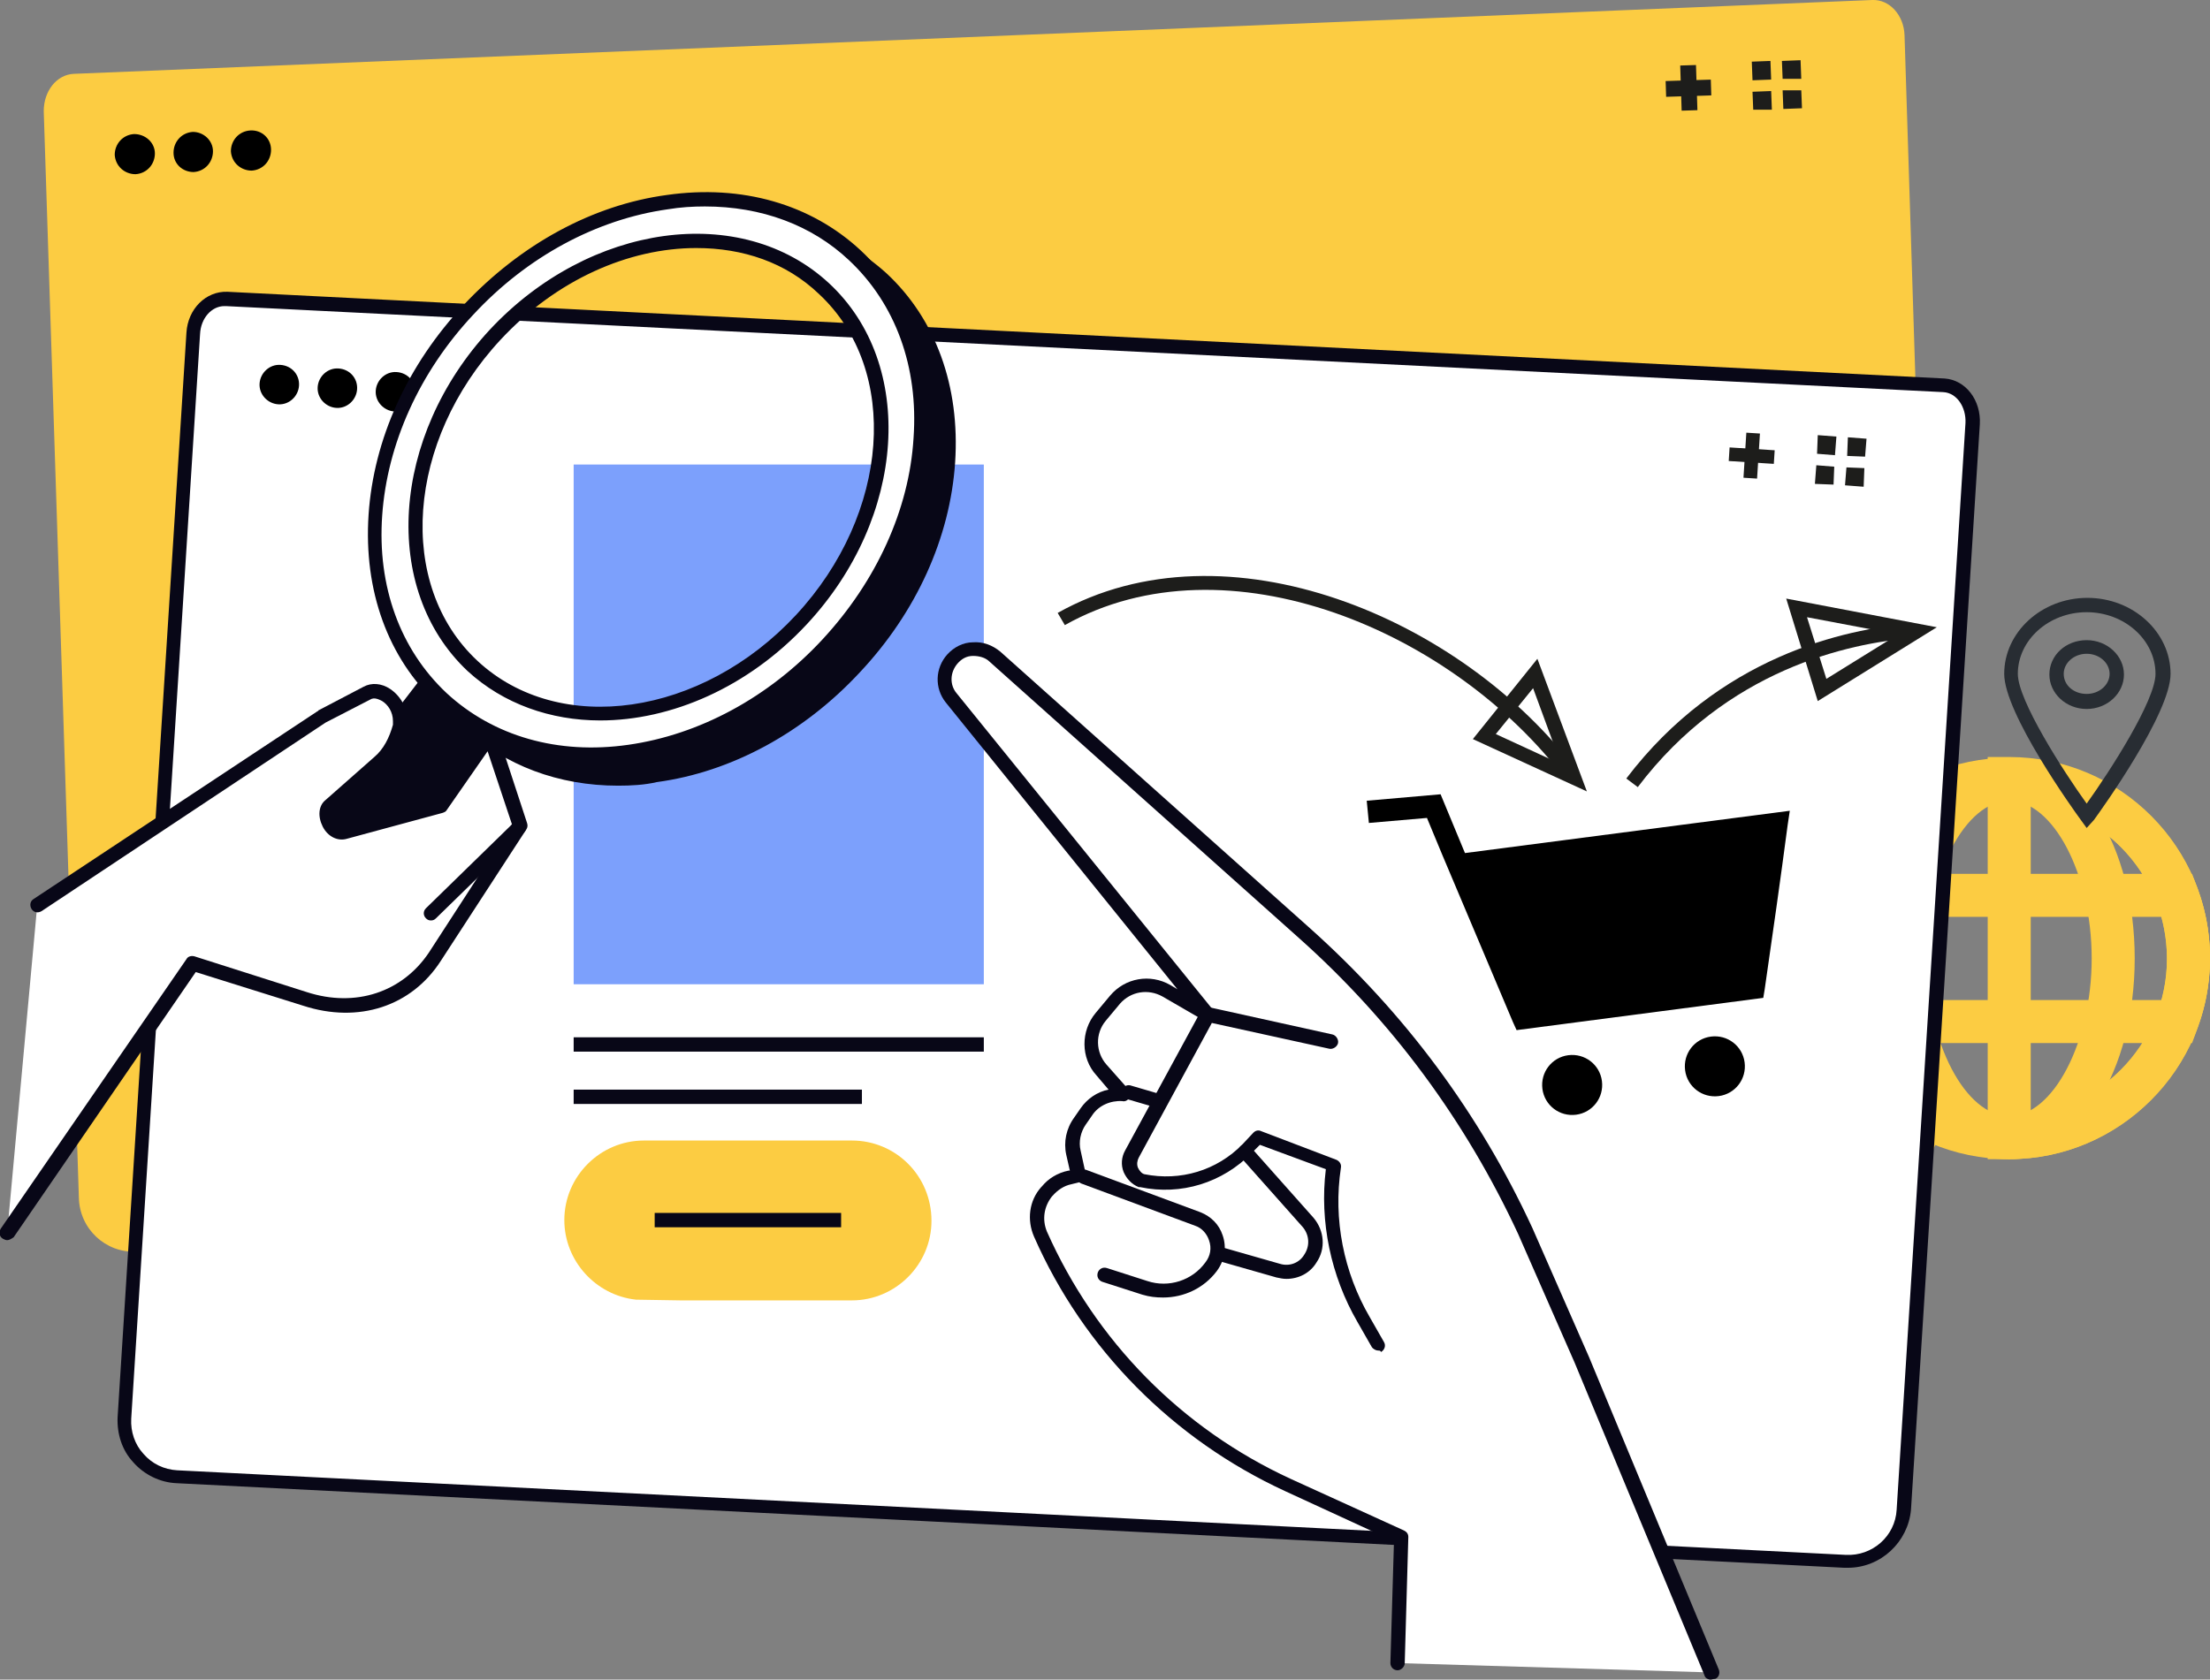 <?xml version="1.0" encoding="utf-8"?>
<!-- Generator: Adobe Illustrator 25.0.0, SVG Export Plug-In . SVG Version: 6.00 Build 0)  -->
<svg version="1.1" xmlns="http://www.w3.org/2000/svg" xmlns:xlink="http://www.w3.org/1999/xlink" x="0px" y="0px"
	 viewBox="0 0 308.2 234.3" style="enable-background:new 0 0 308.2 234.3;" xml:space="preserve">
<rect x="0" y="0" width="308.2" height="234.3" fill="#808080" stroke="none"/>
<style type="text/css">
	.st0{fill:#FCCC42;}
	.st1{fill:#282D33;}
	.st2{fill:#080717;}
	.st3{fill:#FFFFFF;}
	.st4{fill:#587BE1;}
	.st5{fill:#7CA0FC;}
	.st6{fill:#1D1D1B;}
	.st7{fill:#FFCF4B;}
	.st8{fill:#FFD30A;}
	.st9{fill:none;}
	.st10{fill:#FF7BAC;}
	.st11{fill:url(#SVGID_1_);}
	.st12{fill:url(#SVGID_2_);}
	.st13{fill:#CDD5D7;}
	.st14{fill:#F3C02A;}
	.st15{fill:#010101;}
	.st16{fill:#FFC400;}
</style>
<g id="Layer_1">
</g>
<g id="Layer_2">
	<g>
		<g>
			<g>
				<g>
					<path class="st0" d="M280.2,161.7c-15.5,0-28-12.6-28-28s12.6-28,28-28c15.5,0,28,12.6,28,28S295.6,161.7,280.2,161.7z
						 M280.2,111.7c-12.1,0-22,9.9-22,22c0,12.1,9.9,22,22,22c12.1,0,22-9.9,22-22C302.2,121.5,292.3,111.7,280.2,111.7z"/>
				</g>
				<g>
					<path class="st0" d="M280.2,161.7c-9.8,0-17.5-12.3-17.5-28c0-15.7,7.7-28,17.5-28c9.8,0,17.5,12.3,17.5,28
						C297.7,149.4,290,161.7,280.2,161.7z M280.2,111.7c-6.1,0-11.5,10.3-11.5,22c0,11.7,5.4,22,11.5,22c6.1,0,11.5-10.3,11.5-22
						C291.7,121.9,286.3,111.7,280.2,111.7z"/>
				</g>
				<g>
					<path class="st0" d="M280.2,161.7h-3v-56.1h3c15.5,0,28,12.6,28,28S295.6,161.7,280.2,161.7z M283.2,111.9v43.7
						c10.7-1.5,19-10.7,19-21.8C302.2,122.6,293.9,113.3,283.2,111.9z"/>
				</g>
				<g>
					<path class="st0" d="M305.7,145.5h-51l-0.7-1.9c-1.2-3.2-1.8-6.5-1.8-9.9c0-3.3,0.6-6.7,1.8-9.9l0.7-1.9h51l0.7,1.9
						c1.2,3.2,1.8,6.5,1.8,9.9c0,3.4-0.6,6.7-1.8,9.9L305.7,145.5z M259,139.5h42.5c0.5-1.9,0.8-3.9,0.8-5.8c0-2-0.3-3.9-0.8-5.8
						H259c-0.5,1.9-0.8,3.9-0.8,5.8C258.2,135.6,258.4,137.6,259,139.5z"/>
				</g>
			</g>
		</g>
		<g>
			<path class="st0" d="M263,164.7c4.2-0.2,7.5-3.7,7.4-8L265.6,4.9c-0.1-2.8-2.1-5-4.5-4.9L10.3,10.3c-2.4,0.1-4.2,2.4-4.2,5.2
				L11,167.1c0.1,4.3,3.7,7.7,8,7.5L263,164.7z"/>
			<g>
				<path d="M21.6,21.4c0,1.5-1.1,2.8-2.7,2.9c-1.5,0-2.8-1.1-2.9-2.7c0-1.5,1.1-2.8,2.7-2.9C20.3,18.7,21.6,19.9,21.6,21.4z"/>
				<path d="M29.7,21.1c0,1.5-1.1,2.8-2.7,2.9c-1.5,0-2.8-1.1-2.8-2.7c0-1.5,1.1-2.8,2.7-2.9C28.4,18.4,29.7,19.6,29.7,21.1z"/>
				<path d="M37.8,20.9c0,1.5-1.1,2.8-2.7,2.9c-1.5,0-2.8-1.1-2.9-2.7c0-1.5,1.1-2.8,2.7-2.9C36.5,18.1,37.8,19.3,37.8,20.9z"/>
			</g>
			<g>
				<g>
					
						<rect x="234.3" y="9.1" transform="matrix(1 -3.174406e-02 3.174406e-02 1 -0.271 7.477)" class="st6" width="2.2" height="6.3"/>
				</g>
				<g>
					
						<rect x="232.2" y="11.2" transform="matrix(1 -3.176245e-02 3.176245e-02 1 -0.271 7.481)" class="st6" width="6.3" height="2.2"/>
				</g>
			</g>
			<g>
				<polygon class="st6" points="246.9,8.5 244.3,8.6 244.4,11.2 247,11.1 246.9,8.5 				"/>
				<polygon class="st6" points="247,12.7 244.4,12.8 244.5,15.3 247.1,15.3 247,12.7 				"/>
				<polygon class="st6" points="251.1,8.4 248.5,8.5 248.6,11 251.2,11 251.1,8.4 				"/>
				<polygon class="st6" points="251.2,12.6 248.6,12.6 248.7,15.2 251.3,15.1 251.2,12.6 				"/>
			</g>
		</g>
		<g>
			<g>
				<path class="st3" d="M257.3,217.7c4.2,0.2,7.9-3,8.1-7.2L275,59.1c0.2-2.8-1.6-5.2-4-5.3L31.5,41.7c-2.4-0.2-4.5,2-4.6,4.8
					l-9.6,151.3c-0.3,4.3,3,8,7.3,8.2L257.3,217.7z"/>
				<path class="st2" d="M257.7,218.7c-0.2,0-0.3,0-0.5,0L24.6,206.9c-2.3-0.1-4.5-1.2-6-2.9c-1.6-1.7-2.3-4-2.2-6.3l9.6-151.3
					c0.2-3.3,2.7-5.8,5.7-5.7l239.5,12.1c2.9,0.2,5.1,3,4.9,6.4l-9.6,151.4C266.1,215.1,262.3,218.7,257.7,218.7z M31.3,42.7
					c-1.8,0-3.3,1.7-3.4,3.9l-9.6,151.3c-0.1,1.8,0.5,3.6,1.7,4.9c1.2,1.4,2.9,2.2,4.7,2.3l232.7,11.8c3.7,0.2,6.9-2.6,7.1-6.3
					L274.1,59c0.1-2.2-1.2-4.2-3.1-4.3L31.5,42.7C31.4,42.7,31.4,42.7,31.3,42.7z"/>
			</g>
			<g>
				<path d="M41.7,53.8c-0.1,1.5-1.4,2.7-2.9,2.6c-1.5-0.1-2.7-1.4-2.6-2.9c0.1-1.5,1.4-2.7,2.9-2.6C40.7,51,41.8,52.3,41.7,53.8z"
					/>
				<path d="M49.8,54.3c-0.1,1.5-1.4,2.7-2.9,2.6c-1.5-0.1-2.7-1.4-2.6-2.9c0.1-1.5,1.4-2.7,2.9-2.6C48.8,51.5,49.9,52.8,49.8,54.3z
					"/>
				<path d="M57.9,54.8c-0.1,1.5-1.4,2.7-2.9,2.6c-1.5-0.1-2.7-1.4-2.6-2.9c0.1-1.5,1.4-2.7,2.9-2.6C56.9,52,58,53.3,57.9,54.8z"/>
			</g>
			<g>
				<g>
					
						<rect x="241.1" y="62.6" transform="matrix(6.328077e-02 -0.998 0.998 6.328077e-02 165.408 303.3)" class="st6" width="6.3" height="1.9"/>
				</g>
				<g>
					
						<rect x="243.3" y="60.4" transform="matrix(6.324461e-02 -0.998 0.998 6.324461e-02 165.417 303.303)" class="st6" width="1.9" height="6.3"/>
				</g>
			</g>
			<g>
				<polygon class="st6" points="253.5,60.7 253.4,63.3 255.9,63.5 256.1,60.9 253.5,60.7 				"/>
				<polygon class="st6" points="253.3,64.9 253.1,67.5 255.7,67.6 255.8,65.1 253.3,64.9 				"/>
				<polygon class="st6" points="257.7,61 257.6,63.6 260.1,63.7 260.3,61.2 257.7,61 				"/>
				<polygon class="st6" points="257.5,65.2 257.3,67.7 259.9,67.9 260,65.3 257.5,65.2 				"/>
			</g>
		</g>
		<g>
			<path d="M204.3,119l-3.4-8.2l-10.3,0.9l0.3,3.1l8.1-0.7l2.2,5.3l0,0l9.8,23.2l0,0l0,0l0.5,1.1l34.4-4.5l0.2-1.2
				c1.1-7.6,2.2-15.3,3.2-22.9l0.3-2L204.3,119z"/>
			<path d="M218.7,147.2c-2.3,0.3-3.9,2.4-3.6,4.7c0.3,2.3,2.4,3.9,4.7,3.6c2.3-0.3,3.9-2.4,3.6-4.7
				C223.1,148.5,221,146.9,218.7,147.2z"/>
			<path d="M238.6,144.6c-2.3,0.3-3.9,2.4-3.6,4.7c0.3,2.3,2.4,3.9,4.7,3.6c2.3-0.3,3.9-2.4,3.6-4.7
				C243,145.9,240.9,144.3,238.6,144.6z"/>
		</g>
		<g>
			<g>
				<path class="st6" d="M218.3,108.7c-15.5-20.6-47.2-34.2-69.8-21.5l-1-1.7c23.5-13.2,56.4,0.7,72.4,22L218.3,108.7z"/>
			</g>
			<g>
				<path class="st6" d="M221.3,110.4l-15.9-7.3l9-11.2L221.3,110.4z M208.6,102.4l9.1,4.2L213.8,96L208.6,102.4z"/>
			</g>
		</g>
		<g>
			<path class="st6" d="M228.4,109.8l-1.6-1.2c12.9-17,30.5-20.9,39.8-21.6l0.2,2C257.8,89.7,240.8,93.4,228.4,109.8z"/>
		</g>
		<g>
			<path class="st6" d="M253.5,97.8l-4.4-14.3l21,4L253.5,97.8z M252,86.1l2.7,8.6l10-6.2L252,86.1z"/>
		</g>
		<g>
			<path class="st1" d="M291,115.5l-0.8-1.1c-1.1-1.5-10.7-14.9-10.7-20.4c0-5.8,5.2-10.6,11.6-10.6c6.4,0,11.6,4.8,11.6,10.6
				c0,5.5-9.6,18.9-10.7,20.4L291,115.5z M291,85.4c-5.3,0-9.6,3.9-9.6,8.6c0,3.7,6.3,13.5,9.6,18.1c3.3-4.6,9.6-14.4,9.6-18.1
				C300.6,89.3,296.3,85.4,291,85.4z M291,98.9c-2.9,0-5.2-2.2-5.2-4.8c0-2.7,2.3-4.8,5.2-4.8c2.9,0,5.2,2.2,5.2,4.8
				C296.2,96.7,293.9,98.9,291,98.9z M291,91.2c-1.8,0-3.2,1.3-3.2,2.8c0,1.6,1.4,2.8,3.2,2.8c1.8,0,3.2-1.3,3.2-2.8
				C294.2,92.5,292.8,91.2,291,91.2z"/>
		</g>
		<g>
			<g>
				<rect x="80" y="64.8" class="st5" width="57.2" height="72.5"/>
			</g>
			<g>
				<g>
					<rect x="80" y="144.7" class="st2" width="57.2" height="2"/>
				</g>
			</g>
			<g>
				<g>
					<rect x="80" y="152" class="st2" width="40.2" height="2"/>
				</g>
			</g>
		</g>
		<g>
			<path class="st0" d="M118.8,159.1h-29c-6.1,0-11.1,5-11.1,11.1l0,0c0,5.7,4.4,10.5,10,11.1l6.2,0.1h23.9c6.1,0,11.1-5,11.1-11.1
				l0,0C129.9,164,124.9,159.1,118.8,159.1z"/>
			<g>
				<g>
					<rect x="91.3" y="169.2" class="st2" width="26" height="2"/>
				</g>
			</g>
		</g>
		<g>
			
				<rect x="46.9" y="92.7" transform="matrix(-0.792 -0.61 0.61 -0.792 29.541 235.231)" class="st2" width="15.8" height="39.8"/>
			<g>
				<path class="st2" d="M122.9,39c-3-2.8-6.5-4.8-10.3-6.1c0.4,0.4,0.9,0.8,1.3,1.2c15,14,14.7,38.6-0.6,55.1
					c-14.4,15.4-36.9,18.2-52,7c1.2,1.7,2.5,3.3,4.1,4.7c13.9,12.9,38,9.5,53.9-7.6C135.1,76.1,136.8,51.9,122.9,39z"/>
				<path class="st2" d="M86.2,109.6c-8.3,0-15.8-2.8-21.5-8.1c-1.5-1.4-3-3.1-4.2-4.9c-0.3-0.4-0.2-0.9,0.1-1.3
					c0.4-0.3,0.9-0.4,1.3-0.1c14.9,11.1,36.7,8.2,50.7-6.8c7.2-7.8,11.3-17.7,11.4-27.8c0.1-10.1-3.7-19.3-10.8-25.9
					c-0.4-0.4-0.8-0.8-1.3-1.1c-0.4-0.3-0.5-0.8-0.2-1.3c0.2-0.4,0.7-0.6,1.2-0.5c4,1.4,7.6,3.5,10.7,6.3l0,0
					c6.9,6.4,10.3,15.8,9.6,26.4c-0.7,10.5-5.4,20.9-13.3,29.3c-7.8,8.4-17.9,13.9-28.3,15.3C89.9,109.5,88,109.6,86.2,109.6z
					 M66.3,100.2c6.5,5.9,15.4,8.4,25.2,7c9.9-1.4,19.6-6.6,27.1-14.7c7.5-8.1,12.1-18.1,12.7-28.1c0.7-9.9-2.5-18.7-9-24.8v0
					c-1.5-1.4-3.2-2.6-4.9-3.7c5.7,6.6,8.8,15.2,8.7,24.6c-0.1,10.7-4.4,21-11.9,29.2C101.1,103.7,81.5,107.7,66.3,100.2z"/>
			</g>
			<g>
				<path class="st3" d="M119.2,35.6c-13.9-12.9-38-9.5-53.9,7.6c-15.9,17.1-17.5,41.4-3.7,54.3c13.9,12.9,38,9.5,53.9-7.6
					C131.4,72.8,133.1,48.5,119.2,35.6z M111.8,86.4c-13.5,14.5-34.1,17.4-45.8,6.4c-11.8-11-10.4-31.7,3.1-46.2
					c13.5-14.5,34.1-17.4,45.8-6.4C126.7,51.2,125.3,71.9,111.8,86.4z"/>
				<path class="st2" d="M82.5,106.3c-8.3,0-15.8-2.8-21.5-8.1c-6.9-6.4-10.3-15.8-9.6-26.4c0.7-10.5,5.4-20.9,13.3-29.3
					s17.9-13.9,28.3-15.3c10.5-1.5,20.1,1.3,27,7.7c6.9,6.4,10.3,15.8,9.6,26.4c-0.7,10.5-5.4,20.9-13.3,29.3S98.4,104.4,88,105.9
					C86.1,106.2,84.3,106.3,82.5,106.3z M98.3,28.8c-1.7,0-3.4,0.1-5.2,0.4c-9.9,1.4-19.6,6.6-27.1,14.7
					C58.5,51.9,54,61.9,53.3,71.9c-0.7,9.9,2.5,18.7,9,24.8c6.5,6,15.5,8.6,25.3,7.2c9.9-1.4,19.6-6.6,27.1-14.7
					c7.5-8.1,12.1-18.1,12.7-28.1c0.7-9.9-2.5-18.7-9-24.8C113.2,31.4,106.2,28.8,98.3,28.8z M83.7,100.5c-6.9,0-13.5-2.3-18.5-6.9
					C53.1,82.2,54.5,60.9,68.3,46c13.9-14.9,35.1-17.8,47.3-6.5c12.2,11.3,10.8,32.7-3.1,47.6C104.3,95.9,93.6,100.5,83.7,100.5z
					 M97.1,34.6c-9.4,0-19.5,4.4-27.3,12.8c-13.1,14.1-14.6,34.2-3.2,44.8c11.4,10.6,31.3,7.7,44.4-6.4
					c13.1-14.1,14.6-34.2,3.2-44.8C109.6,36.6,103.6,34.6,97.1,34.6z"/>
			</g>
			<g>
				<path class="st3" d="M5.2,126.2L44.8,100l6.3-3.3c2-1.1,4.8,1.2,4.7,3.9l0,0.6c-0.5,2.1-1.5,3.8-2.9,5.1l-6.8,6
					c-1.4,1.3,0.2,4.3,2.1,3.7l13.3-3.7l6.9-9.8l4.1,12.5l-11.9,18.3c-3.9,5.9-10.8,8.2-18.1,5.9l-15.7-5L1,172L5.2,126.2z"/>
				<path class="st2" d="M1,173c-0.2,0-0.4-0.1-0.6-0.2c-0.5-0.3-0.6-0.9-0.3-1.4L26,133.8c0.2-0.4,0.7-0.5,1.1-0.4l15.7,5
					c6.8,2.2,13.3,0,17-5.5l11.6-17.9L68,104.8l-5.7,8.2c-0.1,0.2-0.3,0.3-0.6,0.4L48.4,117c-1.3,0.4-2.7-0.3-3.4-1.7
					c-0.7-1.4-0.6-2.9,0.4-3.7l6.8-6c1.3-1.1,2.1-2.7,2.6-4.5l0-0.5c0-1.3-0.7-2.3-1.5-2.8c-0.4-0.2-1.1-0.6-1.7-0.2l-6.2,3.2
					L5.8,127.1c-0.5,0.3-1.1,0.2-1.4-0.3c-0.3-0.5-0.2-1.1,0.3-1.4l39.6-26.2c0,0,0.1,0,0.1-0.1l6.3-3.3c1.1-0.6,2.5-0.5,3.7,0.3
					c1.5,1,2.5,2.8,2.4,4.6l0,0.6c0,0.1,0,0.1,0,0.2c-0.5,2.3-1.6,4.2-3.2,5.6l-6.8,6c-0.4,0.3-0.2,1,0,1.3c0.2,0.4,0.7,0.9,1.1,0.7
					l13-3.6l6.7-9.5c0.2-0.3,0.6-0.5,1-0.4c0.4,0.1,0.7,0.3,0.8,0.7l4.1,12.5c0.1,0.3,0.1,0.6-0.1,0.9l-11.9,18.3
					c-4.1,6.4-11.5,8.8-19.2,6.3l-15-4.7l-25.4,37C1.6,172.8,1.3,173,1,173z"/>
			</g>
			<g>
				<path class="st3" d="M60.1,127.4l12.3-12L60.1,127.4z"/>
				<path class="st2" d="M60.1,128.4c-0.3,0-0.5-0.1-0.7-0.3c-0.4-0.4-0.4-1,0-1.4l12.3-12c0.4-0.4,1-0.4,1.4,0c0.4,0.4,0.4,1,0,1.4
					l-12.3,12C60.6,128.3,60.4,128.4,60.1,128.4z"/>
			</g>
		</g>
		<g>
			<g>
				<path class="st3" d="M238.6,233.3l-18.1-43.6l-7.9-18c-7.3-15.8-17.7-29.9-30.7-41.5l-43.2-38.6c-1.7-1.5-4.4-1.4-5.9,0.3
					c-1.4,1.5-1.4,3.8-0.1,5.4l35.7,44.1l-5.7-3.3c-2.4-1.4-5.4-0.8-7.2,1.3l-2,2.4c-1.8,2.1-1.8,5.3,0.1,7.4l3.1,3.5
					c-2-0.2-4,0.7-5.1,2.4l-0.9,1.3c-0.9,1.3-1.2,2.9-0.9,4.4l0.7,3.2l-1.2,0.3c-1.2,0.3-2.3,0.9-3.1,1.9l-0.1,0.1
					c-1.4,1.7-1.7,3.9-0.8,5.9v0c6.9,15.5,19.1,27.9,34.5,35l15.8,7.2l-0.5,17.6L238.6,233.3z"/>
				<path class="st2" d="M238.6,234.3c-0.4,0-0.8-0.2-0.9-0.6l-18.1-43.6l-7.9-18c-7.3-15.7-17.5-29.6-30.5-41.2l-43.2-38.6
					c-0.6-0.6-1.5-0.8-2.3-0.8c-0.9,0-1.6,0.4-2.2,1.1c-1,1.2-1.1,2.9-0.1,4.1l35.7,44.1c0.3,0.4,0.3,0.9,0,1.3
					c-0.3,0.4-0.8,0.5-1.3,0.2l-5.7-3.3c-2-1.1-4.4-0.7-5.9,1l-2,2.4c-1.5,1.8-1.4,4.4,0.1,6.1l3.1,3.5c0.3,0.3,0.3,0.7,0.1,1.1
					c-0.2,0.4-0.6,0.6-1,0.5c-1.6-0.1-3.3,0.6-4.2,2l-0.9,1.3c-0.7,1-1,2.4-0.7,3.6l0.7,3.2c0.1,0.5-0.2,1.1-0.8,1.2l-1.2,0.3
					c-1,0.2-1.9,0.8-2.6,1.6l-0.1,0.1c-1.1,1.4-1.4,3.2-0.7,4.9c6.8,15.3,18.8,27.5,34,34.5l15.8,7.2c0.4,0.2,0.6,0.5,0.6,0.9
					l-0.5,17.6c0,0.5-0.5,1-1,1c0,0,0,0,0,0c-0.6,0-1-0.5-1-1l0.5-17l-15.2-7c-15.6-7.2-28.1-19.8-35-35.5c-1-2.3-0.7-5,1-6.9
					l0.1-0.1c0.9-1.1,2.2-1.9,3.7-2.2l0.2,0l-0.5-2.2c-0.4-1.8,0-3.7,1.1-5.2l0.9-1.3c0.9-1.3,2.3-2.3,3.9-2.6l-1.7-2
					c-2.2-2.4-2.2-6.2-0.1-8.7l2-2.4c2.1-2.5,5.6-3.1,8.4-1.5l1,0.6L131.9,98c-1.6-2-1.5-4.8,0.2-6.7c0.9-1,2.2-1.7,3.6-1.7
					c1.4-0.1,2.7,0.4,3.8,1.3l43.2,38.6c13.2,11.8,23.6,25.8,31,41.8l7.9,18l18.1,43.6c0.2,0.5,0,1.1-0.5,1.3
					C238.9,234.2,238.7,234.3,238.6,234.3z"/>
			</g>
			<g>
				<path class="st2" d="M192.2,188.4c-0.3,0-0.7-0.2-0.9-0.5l-2-3.5c-3.7-6.4-5.3-14-4.4-21.3l-9.2-3.4l-1.1,1.1
					c-4.1,4.2-9.9,6-15.6,4.8c-0.1,0-0.1,0-0.2,0c-1-0.4-1.7-1.2-2.1-2.1c-0.4-1-0.3-2.1,0.2-3l10.6-19.5c0.2-0.4,0.7-0.6,1.1-0.5
					l17.2,3.8c0.5,0.1,0.9,0.7,0.8,1.2c-0.1,0.5-0.7,0.9-1.2,0.8l-16.4-3.6l-10.2,18.8c-0.2,0.4-0.3,0.9-0.1,1.4
					c0.2,0.4,0.5,0.8,0.9,0.9c5,1,10.1-0.5,13.7-4.2l1.5-1.6c0.3-0.3,0.7-0.4,1.1-0.2l10.5,4c0.4,0.2,0.7,0.6,0.6,1.1
					c-1.1,7.2,0.4,14.6,4,20.8l2,3.5c0.3,0.5,0.1,1.1-0.4,1.4C192.5,188.4,192.4,188.4,192.2,188.4z"/>
			</g>
			<g>
				<path class="st2" d="M162.2,181c-1,0-1.9-0.1-2.9-0.4l-5.6-1.8c-0.5-0.2-0.8-0.7-0.6-1.3c0.2-0.5,0.7-0.8,1.3-0.6l5.6,1.8
					c3,1,6.3-0.1,8.1-2.6c0.7-0.9,0.9-2,0.5-3.1c-0.3-0.9-1-1.7-1.9-2l-15.9-5.9c-0.5-0.2-0.8-0.8-0.6-1.3c0.2-0.5,0.8-0.8,1.3-0.6
					l15.9,5.9c1.5,0.6,2.6,1.7,3.1,3.2c0.6,1.7,0.3,3.5-0.8,5C167.9,179.7,165.1,181,162.2,181z"/>
			</g>
			<g>
				<path class="st2" d="M179.4,178.4c-0.5,0-0.9-0.1-1.4-0.2l-8.4-2.4c-0.5-0.2-0.8-0.7-0.7-1.2c0.2-0.5,0.7-0.8,1.2-0.7l8.4,2.4
					c1.3,0.4,2.7-0.1,3.4-1.3c0.8-1.2,0.7-2.7-0.2-3.8l-8.8-9.9c-0.4-0.4-0.3-1,0.1-1.4c0.4-0.4,1-0.3,1.4,0.1l8.8,9.9
					c1.5,1.8,1.7,4.3,0.4,6.2C182.7,177.6,181.1,178.4,179.4,178.4z"/>
			</g>
			<g>
				<path class="st2" d="M161.5,154.5c-0.1,0-0.2,0-0.3,0l-4.1-1.2c-0.5-0.2-0.8-0.7-0.7-1.2c0.2-0.5,0.7-0.8,1.2-0.7l4.1,1.2
					c0.5,0.2,0.8,0.7,0.7,1.2C162.3,154.2,161.9,154.5,161.5,154.5z"/>
			</g>
		</g>
	</g>
</g>
</svg>
